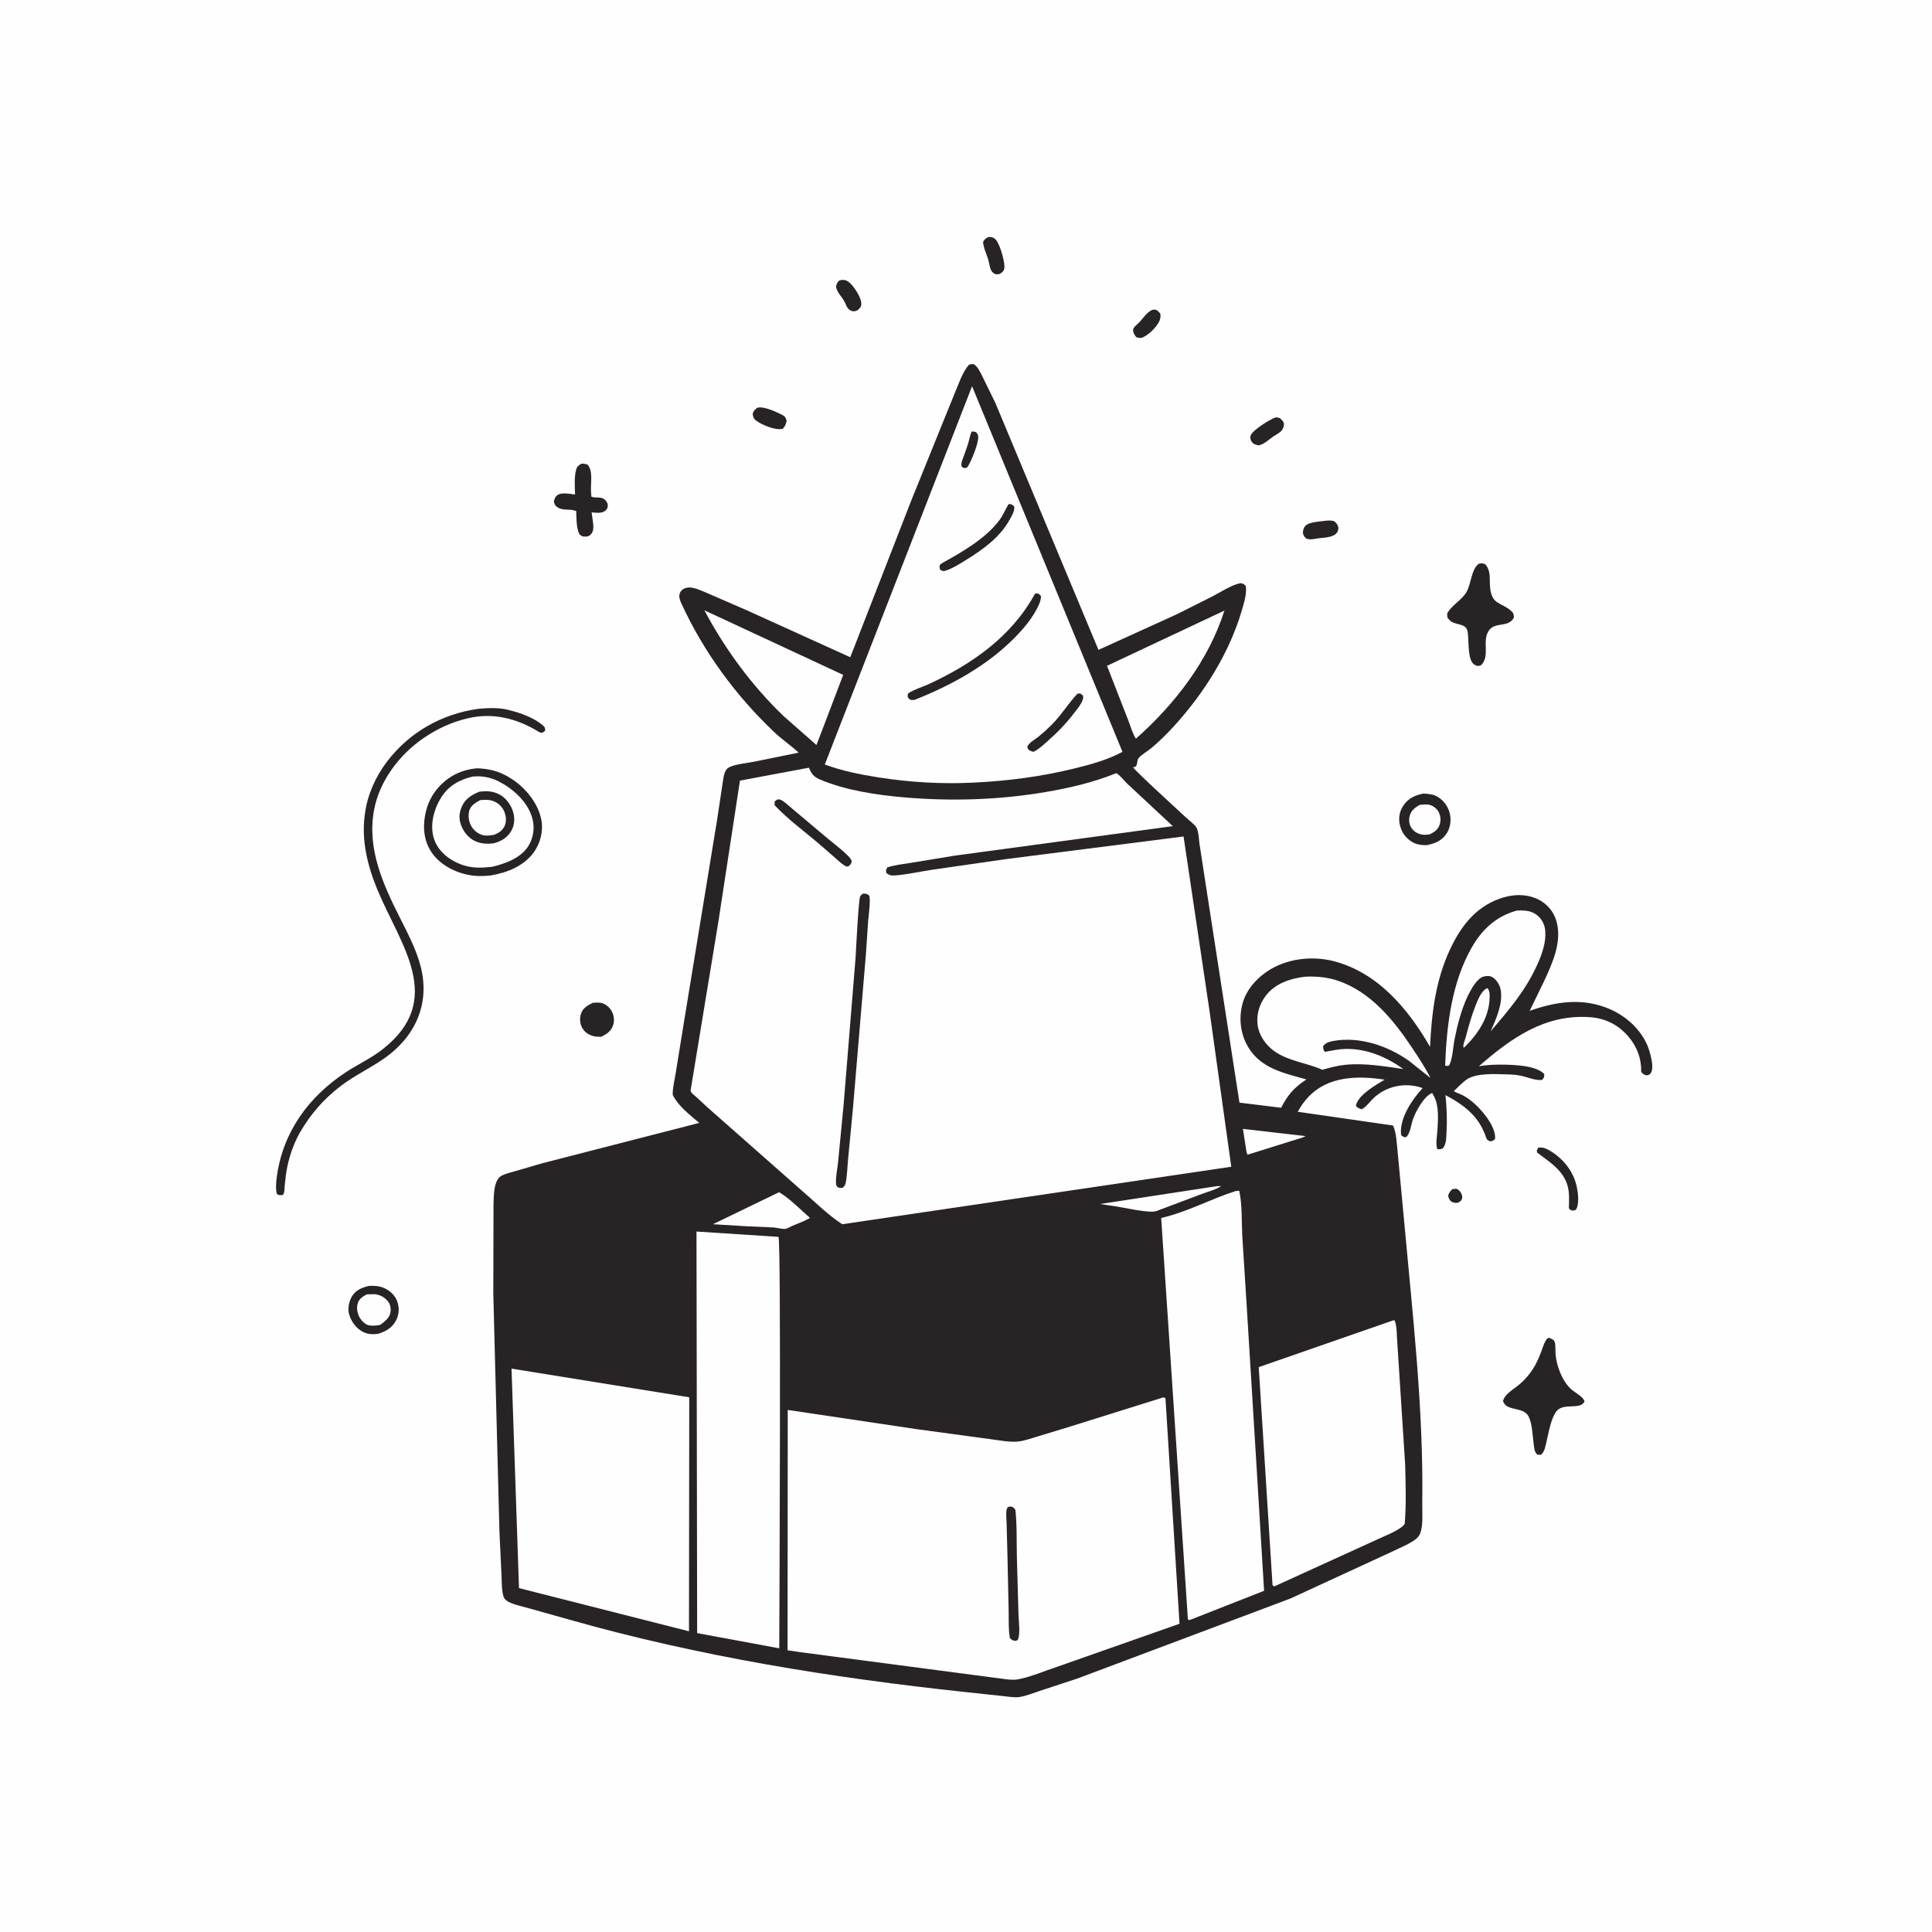 <svg version="1.1" xmlns="http://www.w3.org/2000/svg" style="display: block;" viewBox="0 0 2048 2048" width="1024" height="1024">
<path transform="translate(0,0)" fill="rgb(254,254,254)" d="M -0 -0 L 2048 0 L 2048 2048 L -0 2048 L -0 -0 z"/>
<path transform="translate(0,0)" fill="rgb(40,35,36)" d="M 1539.79 1260.5 L 1544 1260.08 C 1545.01 1260.74 1546.48 1261.57 1547.32 1262.5 C 1548.93 1264.27 1550.41 1267.48 1549.91 1270 C 1549.29 1273.09 1548 1273.37 1545.5 1274.95 C 1542.16 1275.26 1541.02 1275.11 1538.08 1273.5 C 1536.16 1271.12 1535.4 1270.18 1535.17 1267 C 1536.45 1263.91 1537.17 1262.59 1539.79 1260.5 z"/>
<path transform="translate(0,0)" fill="rgb(40,35,36)" d="M 1221.45 328.5 C 1222.22 328.347 1223.24 328.091 1224.01 328.188 C 1226.98 328.562 1228.17 330.482 1230.03 332.5 C 1230.38 335.465 1230.18 337.786 1228.92 340.5 C 1225.81 347.21 1217.23 355.378 1210.5 358.035 C 1208.22 358.442 1206.8 358.099 1204.58 357.5 C 1203.67 356.263 1202.57 354.912 1201.95 353.5 C 1201.36 352.163 1200.77 349.837 1201.38 348.504 C 1202.63 345.773 1205.82 343.711 1207.88 341.5 C 1212.07 337.022 1215.68 330.907 1221.45 328.5 z"/>
<path transform="translate(0,0)" fill="rgb(40,35,36)" d="M 889.454 297.5 C 890.483 297.065 891.428 296.824 892.548 296.754 C 896.132 296.528 898.391 297.627 900.988 300.037 C 905.828 304.529 913.343 315.817 913.056 322.5 C 912.933 325.352 911.372 326.651 909.5 328.529 L 907.921 329.382 C 905.388 330.334 903.355 330.173 901.074 328.76 C 897.423 326.501 897.009 323.027 895.059 319.5 C 891.843 313.682 887.71 310.789 886.201 304 C 886.959 300.738 887.078 300.056 889.454 297.5 z"/>
<path transform="translate(0,0)" fill="rgb(40,35,36)" d="M 802.352 432.5 L 803.175 432.186 C 809.601 430.406 823.831 436.922 829.5 439.994 C 832.524 441.633 832.887 442.79 833.865 446 C 832.847 450.212 832.647 451.381 829.731 454.5 L 829.067 454.684 C 821.354 456.079 808.366 450.665 801.984 446.202 C 798.655 443.873 798.42 442.162 797.838 438.5 C 799.021 435.266 799.835 434.71 802.352 432.5 z"/>
<path transform="translate(0,0)" fill="rgb(40,35,36)" d="M 1047.25 251.5 C 1048.09 251.304 1048.64 251.127 1049.55 251.173 C 1052.16 251.307 1054.34 252.504 1055.97 254.5 C 1060.03 259.478 1065.69 278.254 1064.61 284.5 C 1064.05 287.772 1062.1 288.906 1059.5 290.47 C 1056.17 290.797 1055.18 291.269 1052.5 288.929 C 1049.25 286.092 1049 280.489 1047.94 276.5 C 1046.16 269.81 1042.59 263.432 1042.11 256.5 C 1043.76 253.475 1044.23 253.223 1047.25 251.5 z"/>
<path transform="translate(0,0)" fill="rgb(40,35,36)" d="M 1402.6 552.346 C 1406.84 551.799 1410.15 551.31 1414.31 552.5 C 1417.13 554.896 1417.83 555.932 1418.83 559.5 C 1418.56 561.281 1418.41 562.95 1417.34 564.458 C 1413.38 570.03 1403.47 569.803 1397.24 570.657 C 1393.12 571.299 1389.04 572.413 1385 571.024 C 1382.39 569.057 1382.02 567.98 1381.08 565 C 1381.37 562.166 1381.57 559.975 1383.5 557.677 C 1387.06 553.433 1397.27 553.099 1402.6 552.346 z"/>
<path transform="translate(0,0)" fill="rgb(40,35,36)" d="M 1352.12 442.5 C 1353.91 442.386 1355.1 442.796 1356.81 443.27 C 1358.24 444.688 1360.35 446.476 1360.87 448.483 C 1361.47 450.791 1360.32 453.746 1359.12 455.694 C 1357.45 458.416 1352.68 460.799 1350.03 462.544 C 1344.91 465.918 1340.59 470.639 1334.5 472.044 C 1331.46 471.692 1328.99 471.034 1327.03 468.5 C 1325.54 466.573 1324.93 463.796 1325.8 461.5 C 1327.95 455.821 1346.56 444.277 1352.12 442.5 z"/>
<path transform="translate(0,0)" fill="rgb(40,35,36)" d="M 1630.79 1216.5 C 1636.37 1215.71 1641.16 1218.51 1645.8 1221.58 C 1658.79 1230.16 1668.59 1243.35 1671.57 1258.73 C 1672.84 1265.23 1674.31 1276.68 1670.5 1282.34 C 1668.25 1283.52 1668.05 1283.36 1665.5 1282.95 C 1664.74 1282.3 1663.62 1281.92 1663.22 1281 C 1662.94 1280.36 1663.25 1276.81 1663.24 1275.91 C 1663.22 1271.34 1663.42 1266.53 1662.76 1262 C 1659.85 1242.02 1643.78 1232.7 1629.31 1221.69 C 1628.99 1218.78 1629.08 1218.9 1630.79 1216.5 z"/>
<path transform="translate(0,0)" fill="rgb(40,35,36)" d="M 628.301 1063.07 C 631.174 1062.79 634.68 1062.54 637.5 1063.19 C 641.965 1064.23 646.004 1067.64 648.254 1071.56 C 650.9 1076.16 651.586 1081.96 649.851 1087 C 647.686 1093.28 643.244 1095.97 637.684 1098.93 C 634.927 1098.98 632.08 1099.07 629.387 1098.4 C 624.298 1097.13 619.884 1094.44 617.293 1089.81 C 614.637 1085.06 614.224 1079.52 615.976 1074.35 C 618.024 1068.3 622.996 1065.76 628.301 1063.07 z"/>
<path transform="translate(0,0)" fill="rgb(40,35,36)" d="M 616.422 491.5 C 618.519 491.33 620.449 491.873 622.5 492.279 C 629.014 498.559 625.952 512.099 626.49 520.853 L 626.786 525.39 C 626.808 525.704 626.584 526.168 626.853 526.33 C 630.775 528.692 636.936 525.554 641.49 529.981 C 643.344 531.783 644.617 534.287 644.201 537 C 643.917 538.852 643.286 539.891 641.947 541.112 C 638.031 544.684 631.986 543.43 627.122 543.144 L 628.444 552.5 C 629.01 557.081 629.879 562.832 626.309 566.5 C 623.525 569.36 621.102 568.855 617.5 568.667 L 614.246 566.5 C 610.822 559.062 611.086 549.852 610.817 541.827 C 605.227 539.011 597.166 541.635 591.548 538.075 C 588.485 536.133 587.804 534.871 587.092 531.5 C 587.751 529.193 588.35 526.924 590.245 525.307 C 594.885 521.347 603.964 523.656 609.565 524.205 C 609.381 516.17 608.568 505.73 610.695 498.063 C 611.722 494.365 613.162 493.359 616.422 491.5 z"/>
<path transform="translate(0,0)" fill="rgb(40,35,36)" d="M 390.921 1363.1 C 396.744 1362.81 401.915 1363.03 407.328 1365.44 C 413.279 1368.08 418.735 1373.07 420.985 1379.29 C 423.449 1386.11 423.225 1393.01 419.925 1399.5 C 415.899 1407.42 409.126 1411.37 400.87 1413.87 C 394.681 1414.71 389.272 1414.49 383.718 1411.29 C 376.817 1407.31 371.741 1399.94 369.833 1392.29 C 368.46 1386.78 370.131 1378.99 373.086 1374.19 C 377.315 1367.32 383.547 1365.07 390.921 1363.1 z"/>
<path transform="translate(0,0)" fill="rgb(254,254,254)" d="M 388.743 1372.09 L 396.31 1371.88 C 402.174 1372.13 407.442 1374.82 411.153 1379.36 C 413.959 1382.79 414.561 1387.19 413.826 1391.5 C 412.858 1397.18 407.433 1401.23 403.121 1404.38 C 399.391 1405.23 395.3 1405.55 391.5 1404.98 C 387.583 1404.4 383.629 1400.45 381.608 1397.29 C 378.897 1393.05 377.568 1386.22 379.3 1381.35 C 381.063 1376.4 384.359 1374.63 388.743 1372.09 z"/>
<path transform="translate(0,0)" fill="rgb(40,35,36)" d="M 1508.73 841.206 C 1514.41 841.474 1519.92 841.975 1524.8 845.183 C 1531.44 849.548 1535.78 856.248 1537.19 864.02 C 1538.42 870.774 1537.04 878.624 1533 884.266 C 1527.73 891.611 1520.81 894.253 1512.25 895.908 C 1506.56 895.894 1501.7 895.408 1496.74 892.382 C 1490.01 888.283 1485.76 882.277 1483.96 874.671 C 1482.31 867.71 1483.35 860.576 1487.26 854.5 C 1492.53 846.304 1499.61 843.142 1508.73 841.206 z"/>
<path transform="translate(0,0)" fill="rgb(254,254,254)" d="M 1505.08 853.133 C 1508.34 852.875 1512.41 852.355 1515.59 853.229 C 1519.49 854.303 1523.38 857.366 1525.15 861 C 1527.19 865.21 1527.61 870.184 1525.94 874.61 C 1523.98 879.793 1520.27 882.091 1515.54 884.482 C 1513.28 884.761 1510.95 885.082 1508.68 884.841 C 1503.65 884.309 1499.2 882.003 1496.28 877.805 C 1493.68 874.082 1493.21 868.945 1494.39 864.629 C 1495.94 858.959 1500.26 855.912 1505.08 853.133 z"/>
<path transform="translate(0,0)" fill="rgb(40,35,36)" d="M 1567.78 597.5 C 1570.99 597.006 1571.52 596.936 1574.5 598.156 C 1580.97 605.764 1578.55 614.189 1579.64 623.469 C 1581.75 641.564 1591.13 637.958 1602.15 647.82 C 1604.52 649.931 1604.56 651.476 1604.85 654.5 C 1599.08 665.946 1585.06 658.582 1578.26 668.413 C 1570.73 679.29 1579.68 694.71 1570.5 704.67 C 1569.72 705.167 1569.42 705.432 1568.44 705.672 C 1565.81 706.313 1563.93 705.428 1561.96 703.781 C 1556.2 698.973 1556.89 682.228 1556.29 674.884 C 1556.06 672.1 1556 668.179 1554.23 665.835 C 1550.46 660.844 1541.75 662.233 1537.22 657.902 C 1534.21 655.023 1534.14 654.66 1534.03 650.5 C 1538.61 641.388 1549.39 636.546 1554.64 627.377 C 1559.62 618.686 1559.65 602.909 1567.78 597.5 z"/>
<path transform="translate(0,0)" fill="rgb(40,35,36)" d="M 1640.48 1418.5 L 1642.56 1418.23 C 1644.8 1419.26 1647 1419.98 1648.02 1422.5 C 1649.15 1425.31 1648.68 1432.63 1649.01 1436.09 C 1649.63 1442.47 1651.24 1448.55 1653.62 1454.5 C 1656.24 1461.06 1659.89 1467.26 1665.02 1472.18 C 1669.35 1476.33 1677.67 1479.88 1679.73 1485.5 C 1675.06 1495.35 1657.28 1486.15 1649.66 1496.32 C 1644.04 1503.82 1641.66 1518.59 1639.49 1527.61 C 1638.22 1532.86 1637.64 1538.5 1633.5 1542.15 L 1629.5 1541.99 C 1626.26 1538.51 1626.38 1535.05 1625.75 1530.46 C 1624.58 1521.95 1624.3 1509.67 1620.58 1501.93 C 1616.91 1494.32 1607.59 1494.47 1600.63 1492.08 C 1596.82 1490.77 1595.01 1489.1 1593.26 1485.5 C 1594.4 1477.96 1605.26 1472.26 1610.82 1467.39 C 1622.52 1457.16 1628.53 1447 1633.87 1432.56 C 1635.67 1427.71 1636.98 1422.4 1640.48 1418.5 z"/>
<path transform="translate(0,0)" fill="rgb(40,35,36)" d="M 507.329 751.343 C 517.63 750.461 528.499 749.945 538.615 752.447 L 540.5 752.937 C 551.885 755.802 565.901 760.817 574.969 768.543 C 577.644 770.823 577.704 770.997 577.952 774.5 C 575.547 776.679 574.056 777.576 570.983 775.696 C 548 761.637 522.879 755.058 495.879 761.409 C 478.431 765.514 462.596 772.909 447.88 783.178 C 422.814 800.671 402.252 828.128 396.545 858.5 C 388.816 899.641 405.973 937.258 424.003 973.017 C 432.279 989.43 441.53 1007.01 446.043 1024.93 C 455.969 1064.35 440.107 1098.93 407.398 1121.88 C 392.398 1132.4 375.754 1140.07 361.058 1151.3 C 343.178 1164.97 329.368 1180.84 318.061 1200.27 C 311.865 1211.17 307.412 1223.61 304.745 1235.84 C 303.192 1242.96 302.442 1250.05 301.77 1257.29 C 301.499 1260.2 301.796 1264.56 299.814 1266.74 C 296.824 1266.93 296.03 1267.38 293.5 1265.63 C 291.957 1260.2 292.736 1252.51 293.502 1246.96 C 299.98 1199.96 327.05 1162.76 366.243 1136.85 C 379.097 1128.35 393.437 1121.84 405.583 1112.3 C 472.587 1059.66 424.629 1002.09 400.245 943.533 C 389.762 918.359 382.942 891.322 386.665 863.908 L 386.931 862 C 389.587 842.252 398.192 823.169 410.243 807.342 C 434.105 776 468.519 756.714 507.329 751.343 z"/>
<path transform="translate(0,0)" fill="rgb(40,35,36)" d="M 505.973 814.417 C 520.413 815.018 531.069 818.133 543.114 826.144 C 557.653 835.815 570.664 851.92 573.881 869.286 C 576.076 881.13 572.776 894.043 565.686 903.723 C 555.053 918.242 537.352 925.135 520.203 928.013 C 514.222 928.59 508.494 928.936 502.5 928.301 C 486.463 926.601 469.512 918.993 459.391 906.114 C 450.943 895.365 448.342 882.342 449.905 869 C 451.344 856.713 455.692 845.3 463.819 835.803 C 474.906 822.848 489.002 815.82 505.973 814.417 z"/>
<path transform="translate(0,0)" fill="rgb(254,254,254)" d="M 501.123 823.167 C 510.765 822.303 519.862 823.84 528.5 828.256 C 543.827 836.091 558.806 849.408 563.98 866.35 C 567.018 876.298 565.847 886.763 560.69 895.806 C 553.01 909.273 535.919 915.459 521.707 918.841 C 515.023 919.418 508.547 920.207 501.844 919.386 L 500 919.141 C 492.235 918.149 484.999 915.296 478.332 911.224 C 468.99 905.52 461.633 896.861 459.161 886 C 456.088 872.499 460.28 857.236 467.427 845.729 C 475.312 833.033 486.868 826.493 501.123 823.167 z"/>
<path transform="translate(0,0)" fill="rgb(40,35,36)" d="M 508.197 839.225 C 515.923 838.255 522.526 838.566 529.5 842.214 C 536.443 845.846 541.841 853.438 543.975 860.852 C 545.837 867.32 545.505 874.471 542.192 880.391 C 538.022 887.841 531.56 891.689 523.554 893.907 C 517.73 894.756 511.865 894.549 506.242 892.656 C 498.423 890.024 492.776 883.931 489.511 876.5 C 486.29 869.168 486.306 862.939 489.319 855.592 C 492.902 846.856 499.883 842.572 508.197 839.225 z"/>
<path transform="translate(0,0)" fill="rgb(254,254,254)" d="M 509.074 848.163 C 514.003 847.641 518.926 847.496 523.585 849.445 C 528.405 851.461 532.595 855.418 534.549 860.313 C 536.507 865.217 537.127 870.672 534.889 875.601 C 532.691 880.442 528.725 882.894 524.014 884.884 C 520.776 885.492 517.293 885.943 514 885.664 C 508.943 885.237 503.89 881.705 500.916 877.74 C 497.248 872.849 495.89 865.954 497.277 860 C 498.68 853.984 504.055 850.814 509.074 848.163 z"/>
<path transform="translate(0,0)" fill="rgb(40,35,36)" d="M 1027.36 386.5 C 1028.89 386.009 1030.4 386.012 1032 385.899 C 1036.07 388.266 1038.2 392.923 1040.35 396.965 L 1055.02 426.869 L 1164.43 688.91 L 1247.61 651.078 L 1286.14 631.727 C 1294.9 627.135 1305.35 620.056 1315 618.163 C 1318.17 618.88 1318.45 618.899 1320.62 621.285 C 1321.82 629.349 1318.73 638.953 1316.48 646.704 C 1303.4 691.632 1276.92 733.848 1245.7 768.4 C 1237.74 777.209 1229.15 785.804 1219.99 793.356 C 1216.9 795.908 1208.31 801.132 1206.53 804.197 C 1205.47 806.032 1205.7 809.378 1204.59 811.592 C 1203.85 813.062 1202.63 812.873 1201.15 813.265 C 1201.56 815.831 1251.86 861.499 1256.85 866.285 C 1259.99 869.295 1266.5 873.902 1268.48 877.611 C 1270.65 881.662 1270.87 890.292 1271.57 894.912 L 1279.04 943.49 L 1313.88 1168.85 L 1358.03 1174.27 C 1365.21 1160.51 1371.79 1152.8 1384.87 1144.25 C 1361.4 1137.57 1336.84 1132.82 1323.24 1110.17 C 1314.82 1096.14 1312.9 1079.25 1317.22 1063.5 C 1321.42 1048.2 1333.61 1035.25 1347.08 1027.33 C 1366.89 1015.69 1392.42 1013.19 1414.5 1019.06 C 1460.96 1031.41 1492.87 1069.72 1515.91 1109.69 C 1517.59 1074.37 1521.64 1040.03 1536.59 1007.52 C 1547.83 983.064 1563.23 962.163 1589.49 952.695 C 1603.07 947.797 1617.62 947.061 1630.85 953.547 C 1639.56 957.817 1646.78 966.188 1649.6 975.47 C 1656.36 997.719 1645.88 1020.45 1636.69 1040.28 L 1621.53 1071.55 C 1647.9 1062.22 1674.35 1057.9 1701.34 1067.65 C 1720.55 1074.59 1737.52 1088.59 1745.98 1107.4 C 1748.66 1113.36 1753.89 1130.76 1750.2 1137 C 1748.68 1139.58 1747.69 1139.55 1745 1139.95 C 1742.31 1138.71 1741.28 1138.57 1739.68 1136.01 C 1740.14 1122.34 1735.26 1109.46 1726.41 1099.08 C 1715.4 1086.18 1701.62 1079.25 1684.67 1078.18 C 1637.08 1075.18 1601.75 1100.63 1567.65 1130.26 C 1576.39 1128.76 1585.48 1128.4 1594.35 1128.57 C 1606.29 1128.8 1628.4 1129.55 1636.98 1138.5 C 1636.91 1141.9 1636.88 1142.03 1634.8 1144.7 C 1628.26 1145.82 1618.78 1141.67 1612.15 1140.3 C 1606.9 1139.22 1601.56 1139 1596.22 1138.85 C 1584.48 1138.5 1564.65 1137.43 1554.78 1144.28 C 1549.91 1147.65 1545.38 1152.63 1541.05 1156.71 C 1544.36 1158.61 1548.13 1159.65 1551.48 1161.53 C 1559.98 1166.31 1567.66 1173.73 1573.66 1181.33 C 1579.05 1188.15 1585.81 1198.64 1584.77 1207.5 C 1584.09 1208.07 1583.02 1209.02 1582.21 1209.35 C 1579.82 1210.31 1577.95 1209.67 1576.3 1207.76 C 1575.46 1206.79 1574.52 1203.27 1573.98 1202 C 1572.28 1198.01 1570.41 1194.07 1568.05 1190.42 C 1559.33 1176.95 1546.19 1168.2 1532.23 1160.88 C 1533.67 1174.47 1534.14 1187.2 1533.35 1200.83 C 1533.01 1206.71 1533.2 1212.59 1529.5 1217.35 C 1526.94 1218.12 1526.08 1218.76 1523.5 1217.89 C 1521.86 1212.96 1523.06 1206.63 1523.44 1201.5 C 1524.13 1191.92 1525.04 1181.97 1523.42 1172.44 L 1523.16 1171 C 1522.37 1166.25 1520.5 1162.82 1518.22 1158.64 C 1509.43 1161.73 1500.44 1178.77 1497.67 1186.83 C 1495.8 1192.28 1494.76 1202.02 1490.5 1205.43 C 1487.73 1205.38 1487.64 1205.26 1485.44 1203.56 L 1485.01 1200.6 C 1484.53 1183.9 1497.21 1165.1 1507.98 1153.58 L 1506.83 1153.02 C 1489.32 1147.18 1469.97 1151.23 1456.48 1163.62 C 1452.15 1167.6 1448.74 1173.06 1443.5 1175.82 C 1440.7 1175.2 1439.55 1174.37 1437.39 1172.62 L 1437.53 1171.36 C 1440.02 1160.45 1459.19 1149.64 1467.81 1144.47 C 1450.11 1141.79 1431.87 1140.82 1414.5 1146.02 C 1397.07 1151.24 1384.17 1162.66 1375.72 1178.52 L 1425.93 1185.77 L 1476.66 1193.1 C 1480.26 1200.59 1480.48 1211.77 1481.45 1219.96 L 1488.42 1294.35 C 1497.44 1393.7 1509.12 1493.94 1507.66 1593.85 C 1507.52 1603.17 1508.77 1616.25 1505.62 1625.07 C 1504.67 1627.74 1502.93 1629.92 1500.69 1631.64 C 1493.74 1636.97 1484.17 1640.5 1476.34 1644.5 L 1367.9 1694.5 L 1141.87 1779.39 L 1101.28 1792.73 C 1094.84 1794.81 1087.67 1797.82 1081.05 1798.87 C 1075.3 1799.78 1068.25 1798.39 1062.42 1797.81 L 1023.09 1793.61 C 882.108 1778.56 740.85 1755.87 604.297 1717.1 L 561.829 1705.18 C 554.774 1703.13 547.178 1701.7 540.44 1698.73 C 537.765 1697.55 534.778 1695.52 533.825 1692.6 C 531.629 1685.85 531.971 1676.47 531.592 1669.37 L 529.424 1623.43 L 522.917 1370.97 L 523.148 1276.26 C 523.459 1268.6 523.355 1257.17 527.427 1250.52 C 528.572 1248.64 530.079 1247.06 532.068 1246.07 C 536.548 1243.84 542.096 1242.7 546.905 1241.27 L 574.781 1233.11 L 741.234 1190.34 C 731.073 1181.58 719.402 1172.88 713.169 1160.83 C 712.768 1153.75 715.081 1145.34 716.151 1138.28 L 725.409 1081.16 L 760.13 869.232 L 765.774 831.794 C 766.54 827.099 767.052 820.329 769.64 816.299 C 770.924 814.3 772.888 813.222 775.055 812.427 C 782.474 809.706 791.618 808.941 799.442 807.43 L 846.606 797.822 C 838.312 790.153 828.851 783.805 820.627 776.003 C 779.963 737.424 745.816 690.951 722.423 639.95 C 720.717 636.23 719.014 631.96 720.983 628 C 722.155 625.642 724.227 624.134 726.696 623.378 C 729.289 622.584 731.858 622.592 734.5 623.147 C 740.664 624.442 747.478 627.857 753.349 630.289 L 791.825 647.017 L 901.331 696.699 L 966.002 530.491 L 1012.19 416.434 C 1016.29 407.165 1020.34 393.87 1027.36 386.5 z"/>
<path transform="translate(0,0)" fill="rgb(254,254,254)" d="M 1576.45 1047.5 L 1577.48 1048.25 C 1579.09 1051.16 1579.11 1053.71 1579.07 1057.01 C 1578.81 1077.88 1567.18 1095.38 1553.02 1109.5 L 1551.48 1110.73 C 1550.42 1108.26 1552.81 1102.72 1553.55 1100.03 C 1556.55 1089.05 1559.42 1078.03 1563.61 1067.43 C 1566.1 1061.11 1569.9 1050.33 1576.45 1047.5 z"/>
<path transform="translate(0,0)" fill="rgb(254,254,254)" d="M 1317.56 1196.67 L 1384.1 1204.35 C 1379.71 1206.5 1374.61 1207.7 1369.95 1209.18 L 1322.46 1224.03 C 1321.1 1221.68 1320.96 1218.33 1320.5 1215.66 L 1317.56 1196.67 z"/>
<path transform="translate(0,0)" fill="rgb(254,254,254)" d="M 1289.88 1257.38 L 1294.5 1257.28 C 1288.95 1261.09 1280.85 1263.08 1274.54 1265.44 L 1225.94 1283.72 C 1219.1 1286.54 1190.85 1279.97 1181.76 1278.63 L 1165.97 1276.3 L 1289.88 1257.38 z"/>
<path transform="translate(0,0)" fill="rgb(254,254,254)" d="M 825.856 1263.79 C 837.393 1270.58 848.471 1282.23 858.627 1291.04 C 852.841 1294.49 845.889 1296.88 839.694 1299.55 C 837.997 1300.29 834.113 1302.58 832.4 1302.7 C 828.812 1302.93 823.793 1301.46 820.048 1301.16 L 791.466 1299.89 L 755.722 1297.72 L 825.856 1263.79 z"/>
<path transform="translate(0,0)" fill="rgb(254,254,254)" d="M 1608.06 965.18 C 1615.57 964.965 1622.72 965.012 1629.01 969.838 C 1634.3 973.899 1637.4 979.887 1638.01 986.5 C 1639.1 998.389 1634.79 1010.9 1630.03 1021.61 C 1617.57 1049.59 1599.72 1070.39 1580.07 1093.28 C 1583.73 1085.29 1587.06 1077.62 1589.36 1069.14 C 1591.06 1062.87 1592.04 1054.87 1590.61 1048.41 C 1589.53 1043.55 1586.09 1038.22 1581.73 1035.71 C 1579.08 1034.19 1575.35 1034.43 1572.53 1035.26 C 1565.17 1037.43 1559.41 1049.01 1556.03 1055.42 C 1549.2 1069.9 1545.04 1085.88 1541.91 1101.54 C 1540.29 1109.61 1539.92 1122.03 1536.23 1129.23 C 1534.09 1130.11 1534.1 1130.18 1531.9 1129.5 C 1533.5 1086.87 1538.81 1041.17 1560.55 1003.61 C 1571.55 984.604 1586.65 970.991 1608.06 965.18 z"/>
<path transform="translate(0,0)" fill="rgb(254,254,254)" d="M 1297.95 647.226 C 1281.12 700.274 1245.3 746.57 1204.12 783.045 C 1200.56 777.658 1198.42 769.7 1196.02 763.608 L 1173.49 705.787 L 1297.95 647.226 z"/>
<path transform="translate(0,0)" fill="rgb(254,254,254)" d="M 746.657 646.924 L 893.811 715.409 L 873.991 767.578 L 865.461 789.742 L 830.319 758.811 C 796.891 726.686 768.393 687.874 746.657 646.924 z"/>
<path transform="translate(0,0)" fill="rgb(254,254,254)" d="M 1383.28 1035.37 C 1394.72 1034.74 1406.71 1035.79 1417.62 1039.4 C 1452.47 1050.94 1477.01 1080.87 1496.63 1110.35 C 1503.66 1120.92 1510.68 1131.32 1516.35 1142.7 L 1493.76 1124.68 C 1471.1 1108.52 1440.95 1098.39 1413.11 1103.51 C 1408.81 1104.3 1405.04 1105.45 1402.5 1109.15 C 1402.79 1112.13 1402.67 1112.75 1404.5 1115.04 L 1408.24 1114.31 L 1416.55 1112.83 C 1441.89 1108.81 1467.21 1118.42 1487.52 1133.21 C 1466.98 1130.34 1446.87 1126.7 1426.04 1128.73 C 1417.73 1129.54 1409.74 1131.76 1401.72 1133.99 C 1385.14 1126.57 1365.28 1124.8 1350.42 1114.01 C 1341.73 1107.71 1334.52 1097.35 1333.11 1086.5 C 1331.65 1075.3 1335.02 1064.38 1341.84 1055.45 C 1351.81 1042.4 1367.58 1037.3 1383.28 1035.37 z"/>
<path transform="translate(0,0)" fill="rgb(254,254,254)" d="M 1477.27 1399.5 L 1478.35 1399.7 C 1481.08 1405.74 1480.59 1417.52 1481.28 1424.55 L 1489.52 1552.31 C 1490.02 1573.17 1490.81 1594.55 1489.05 1615.35 C 1485.01 1621.78 1467.8 1628.06 1460.74 1631.53 L 1350.86 1681.63 L 1348.95 1680.5 L 1334.31 1449.22 L 1477.27 1399.5 z"/>
<path transform="translate(0,0)" fill="rgb(254,254,254)" d="M 1310.05 1262.5 C 1311.25 1262.31 1312.44 1262.33 1313.65 1262.31 C 1316.85 1276.8 1316.08 1294.53 1316.83 1309.47 L 1321.29 1380 L 1331.27 1542.61 L 1339.98 1686.32 L 1260.63 1717.5 L 1259.21 1716.5 L 1230.9 1291.11 C 1258.42 1284.83 1283.32 1270.98 1310.05 1262.5 z"/>
<path transform="translate(0,0)" fill="rgb(254,254,254)" d="M 738.306 1305.49 L 825.23 1311.12 C 828.124 1316.67 826.212 1703.34 826.035 1747.28 L 739.012 1731.17 L 738.306 1305.49 z"/>
<path transform="translate(0,0)" fill="rgb(254,254,254)" d="M 542.232 1450.8 L 730.641 1481.19 L 730.357 1729.23 L 550.153 1683.47 L 542.232 1450.8 z"/>
<path transform="translate(0,0)" fill="rgb(254,254,254)" d="M 1030.43 409.404 L 1189.86 796.968 C 1174.78 805.245 1156.26 810.337 1139.65 814.44 C 1104.43 823.135 1068.65 827.872 1032.44 829.57 C 998.969 831.38 964.115 829.263 931.031 824.044 C 911.957 821.035 892.434 817.187 874.327 810.395 L 1030.43 409.404 z"/>
<path transform="translate(0,0)" fill="rgb(40,35,36)" d="M 1030 457.5 C 1031.62 457.336 1032.91 457.66 1034.5 457.953 C 1035.74 459.486 1036.51 459.998 1036.85 462.021 C 1038 468.854 1029.47 489.374 1025.5 495.236 L 1024.25 495.902 C 1022 496.573 1021.1 495.834 1019.34 494.675 C 1018.37 490.696 1020.55 486.579 1021.88 482.853 C 1024.01 476.839 1026.34 470.818 1027.73 464.582 C 1028.31 462.008 1028.91 459.902 1030 457.5 z"/>
<path transform="translate(0,0)" fill="rgb(40,35,36)" d="M 1141.94 735.5 L 1145.01 734.975 L 1148.14 737.5 C 1148.29 738.931 1148.29 740.163 1147.83 741.55 C 1146.2 746.522 1142.18 751.187 1139.04 755.324 C 1130.48 766.59 1120.85 776.571 1110.21 785.882 C 1105.62 789.895 1101.05 794.381 1095.5 796.971 L 1092.5 796.064 C 1089.87 794.743 1089.54 794.134 1088.98 791.5 C 1090.86 787.13 1097.26 783.797 1100.93 780.831 C 1105.58 777.069 1110.13 772.979 1114.37 768.75 C 1124.76 758.381 1132.17 746.131 1141.94 735.5 z"/>
<path transform="translate(0,0)" fill="rgb(40,35,36)" d="M 1069.06 534.5 L 1070.13 534.356 C 1072.75 534.481 1073.37 535.27 1075.12 537 C 1075.8 541.624 1072.6 546.658 1070.44 550.625 C 1060.09 569.616 1041.99 582.506 1023.94 593.648 C 1016.94 597.966 1009.42 602.837 1001.5 605.19 C 998.632 605.446 998.69 605.215 996.326 603.5 C 995.6 599.307 995.748 598.524 999.623 596.383 C 1020.25 584.989 1045.2 570.564 1059.47 551.317 C 1063.36 546.073 1065.67 540.054 1069.06 534.5 z"/>
<path transform="translate(0,0)" fill="rgb(40,35,36)" d="M 1097.04 629.5 L 1098.64 628.952 C 1101.69 629.544 1101.6 629.674 1103.58 632.107 C 1103.27 635.365 1102.61 638.015 1101.27 641.014 C 1095.43 654.027 1085.9 665.493 1075.98 675.603 C 1046.62 705.55 1008.2 726.595 969.5 741.887 L 966.5 742.044 C 963.735 741.718 963.488 740.664 962.145 738.5 C 962.263 737.51 962.09 736.439 962.5 735.531 C 963.621 733.05 980.726 726.939 983.953 725.453 C 1030.24 704.144 1072.19 674.987 1097.04 629.5 z"/>
<path transform="translate(0,0)" fill="rgb(254,254,254)" d="M 1232.43 1481.5 L 1234.01 1481.27 L 1235.47 1482.5 L 1250.34 1721.25 L 1120.3 1766.98 C 1107.08 1771.31 1092.96 1777.52 1079.37 1780.14 C 1071.51 1781.65 1060.5 1778.96 1052.32 1778.21 L 848.123 1751.34 L 834.838 1749.38 L 835.042 1494.59 L 971.5 1514.93 L 1049.87 1525.58 C 1059.47 1526.68 1070.59 1529.22 1080.2 1527.95 C 1086.85 1527.07 1093.78 1524.51 1100.2 1522.61 L 1135 1512.03 L 1232.43 1481.5 z"/>
<path transform="translate(0,0)" fill="rgb(40,35,36)" d="M 1068.39 1597.5 L 1071.5 1596.9 C 1074.39 1597.9 1074.56 1598.02 1076.36 1600.5 C 1078.22 1617.61 1077.49 1635.57 1077.98 1652.85 L 1079.66 1711.86 C 1079.83 1719.11 1081.87 1731.97 1078.84 1738.5 L 1076.46 1739.42 C 1073.22 1738.86 1072.93 1738.76 1070.56 1736.5 C 1068.83 1727.35 1069.44 1717.06 1069.21 1707.69 L 1068 1651.5 L 1067.06 1615.1 C 1066.99 1610.75 1066.19 1604.71 1067.03 1600.5 C 1067.32 1599.02 1067.68 1598.63 1068.39 1597.5 z"/>
<path transform="translate(0,0)" fill="rgb(254,254,254)" d="M 854.736 814.322 L 857.5 813.809 C 860.113 820.142 862.572 823.465 868.961 826.194 C 896.196 837.824 929.169 842.699 958.463 845.238 C 1008.13 849.543 1059.03 848.008 1108.19 839.619 C 1134.04 835.208 1158.94 829.435 1183.31 819.569 C 1187.5 821.854 1191.44 827.486 1195.07 830.873 L 1243.23 875.738 L 1012.31 906.986 L 965.774 914.618 C 957.49 916.016 948.542 916.793 940.594 919.5 C 939.136 922.293 939.005 922.371 939.544 925.451 C 942.845 927.892 944.899 928.313 949 927.98 C 961.815 926.938 974.787 924.006 987.5 922.068 L 1066.78 910.641 L 1254.63 886.697 L 1282.18 1071.9 L 1305.2 1236.79 L 892.813 1297.74 C 877.565 1287.86 863.853 1273.95 850.035 1262.15 L 750.038 1173.94 L 737.849 1162.65 C 736.307 1161.23 733.713 1159.44 732.668 1157.72 C 731.716 1156.16 732.148 1155.48 732.409 1153.85 L 761.61 976.398 L 784.378 827.487 L 854.736 814.322 z"/>
<path transform="translate(0,0)" fill="rgb(40,35,36)" d="M 823.938 847.5 C 825.786 847.302 826.787 847.349 828.5 848.286 C 832.422 850.43 836.276 854.41 839.825 857.229 L 872.997 885.173 C 881.786 892.737 891.717 899.742 899.765 908.064 C 901.394 909.748 902.08 910.853 902.888 913 C 902.134 916.091 901.957 916.167 899.5 918.223 L 897.572 918.579 C 893.505 917.023 890.272 913.706 887.02 910.882 L 869.278 895.431 C 853.487 881.872 835.247 868.602 821.046 853.5 L 821.238 849.5 L 823.938 847.5 z"/>
<path transform="translate(0,0)" fill="rgb(40,35,36)" d="M 914.232 947.5 L 914.912 947.366 C 918.469 947.163 918.786 947.34 921.5 949.466 C 921.778 951.196 922.003 952.743 922.009 954.5 C 922.037 961.762 920.846 969.358 920.256 976.632 L 917.93 1011.13 L 904.284 1173.5 L 898.987 1229.01 C 898.202 1237.09 898.086 1245.83 896.497 1253.76 C 896.023 1256.13 895.152 1257.26 893.5 1258.97 C 890.382 1259.45 890.231 1259.6 887.5 1258.1 C 886.903 1257.08 886.334 1256.22 886.24 1255 C 885.691 1247.88 887.691 1239.15 888.389 1232 L 894.256 1171.34 L 907.047 1013.94 C 907.456 1005.87 910.096 952.782 911.894 950 C 912.513 949.042 913.452 948.333 914.232 947.5 z"/>
</svg>